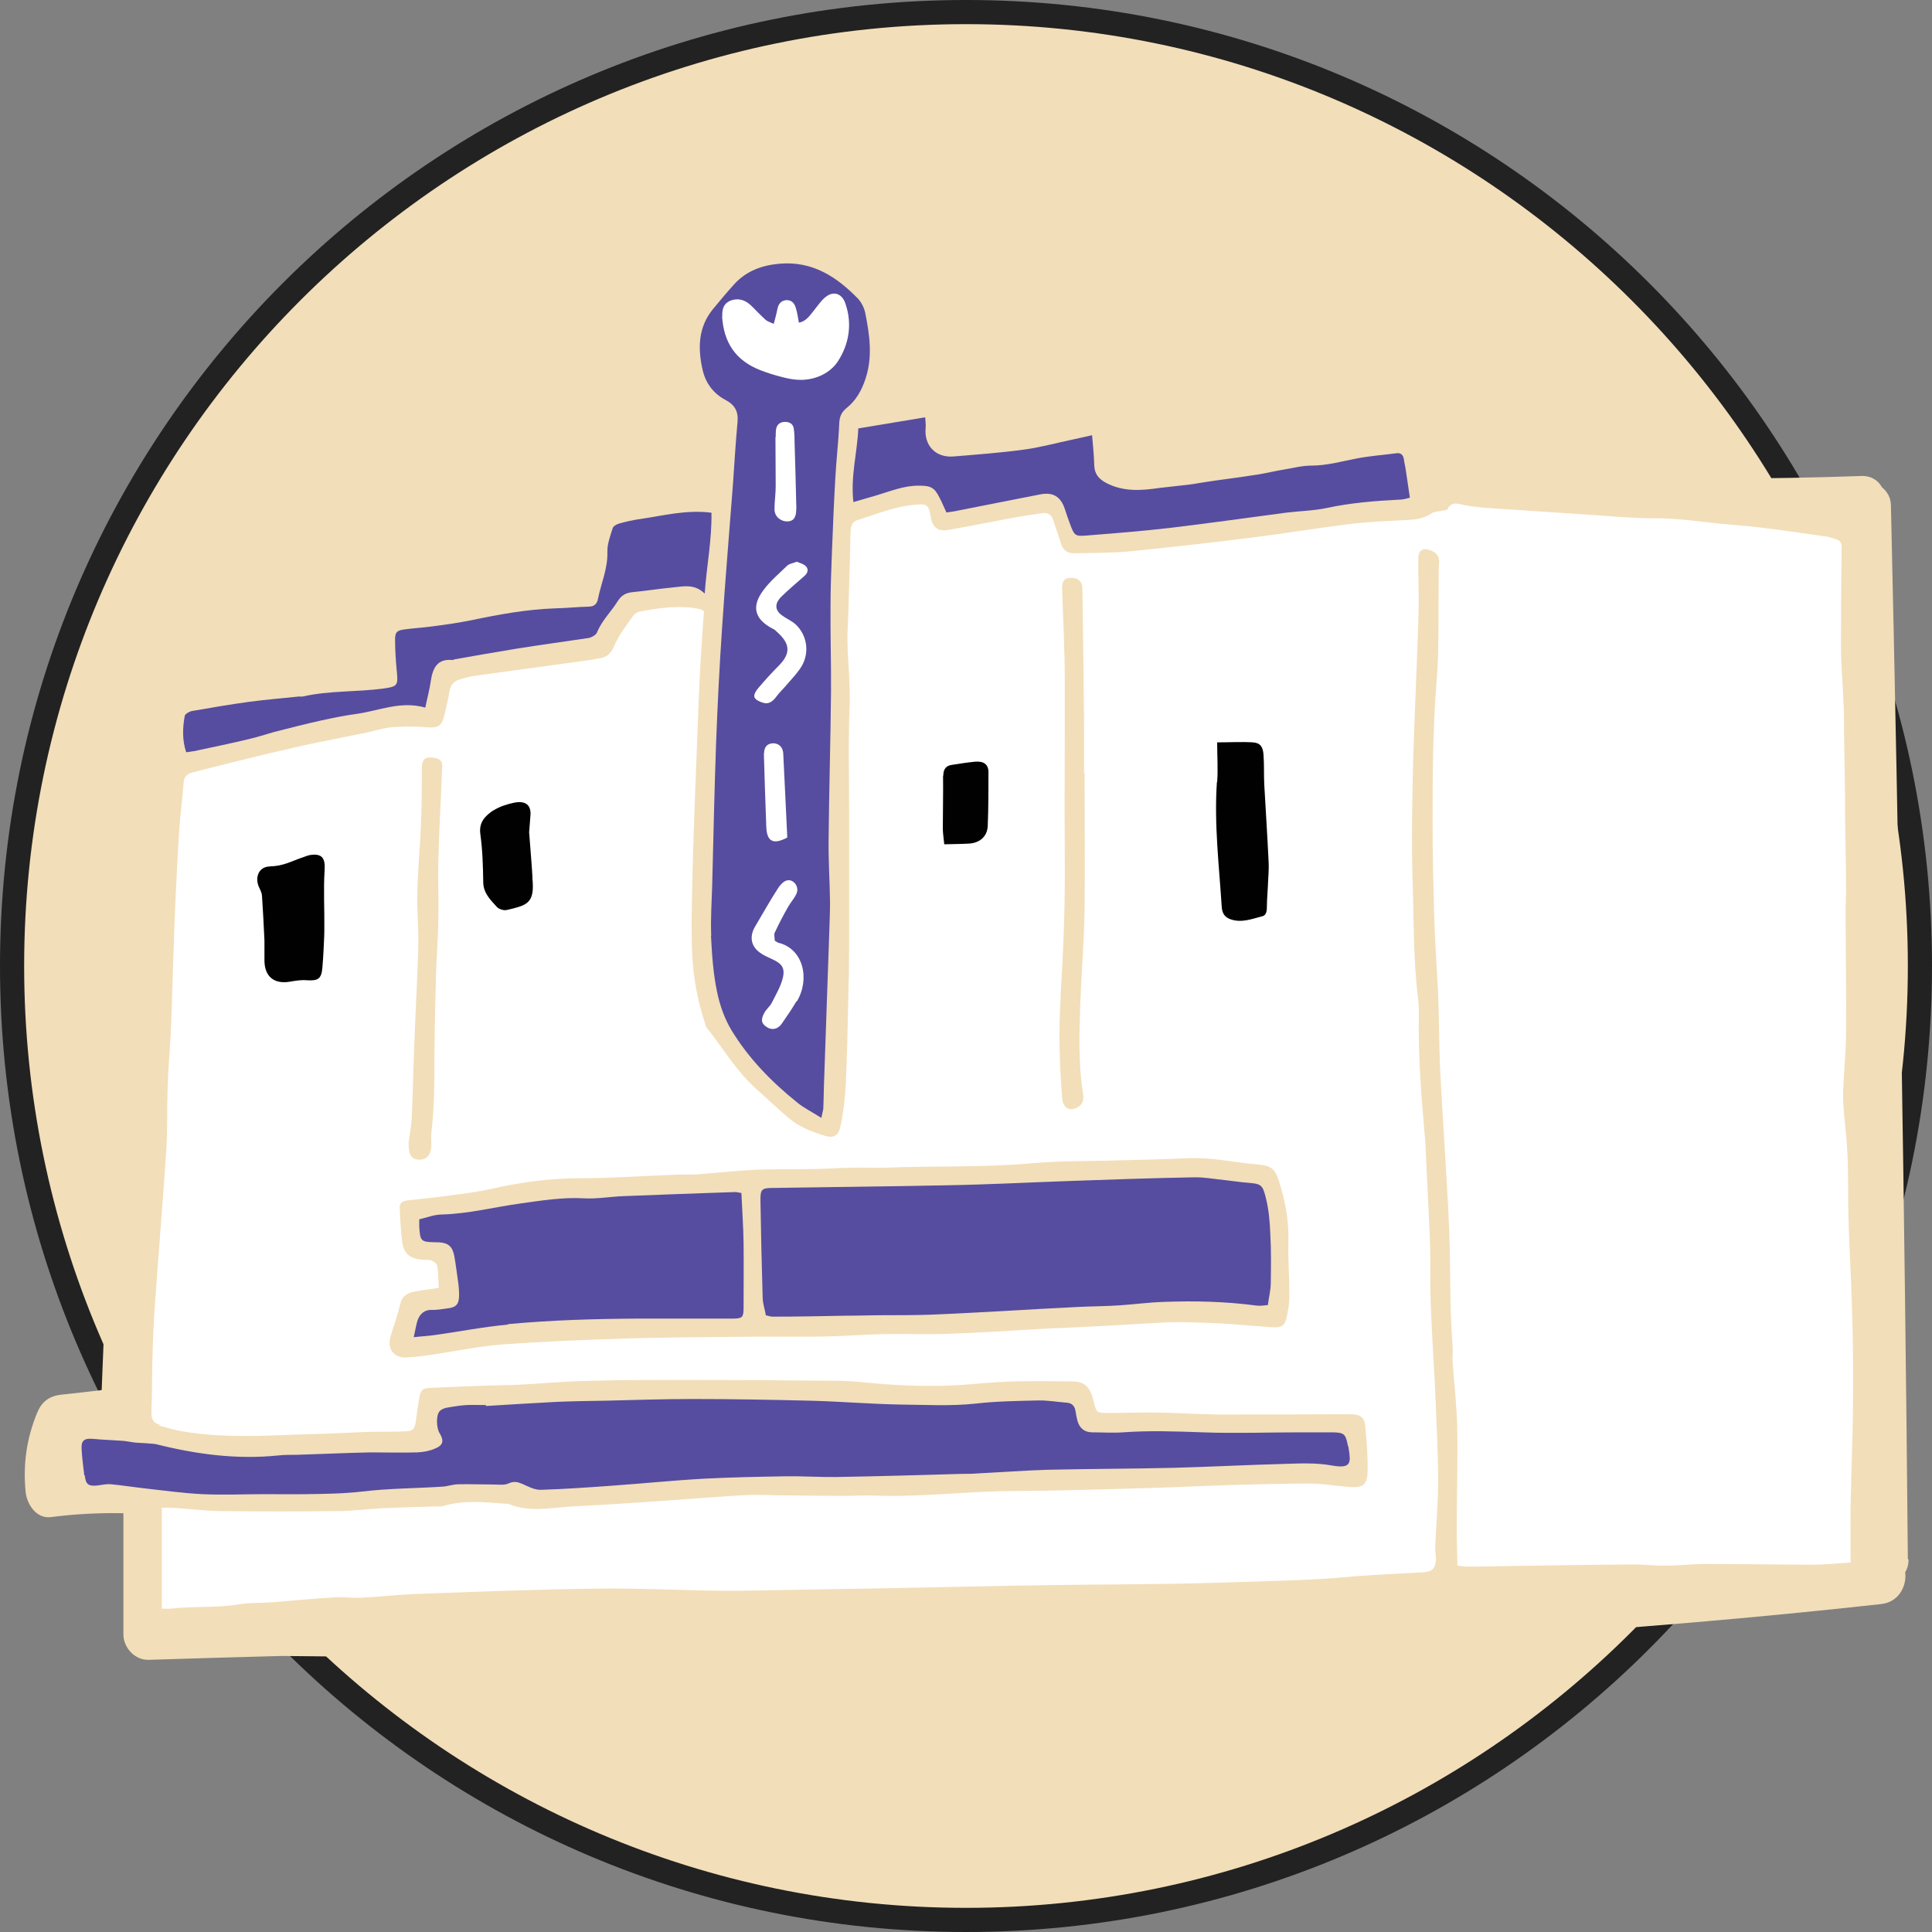 <?xml version="1.0" encoding="UTF-8"?> <svg xmlns="http://www.w3.org/2000/svg" id="Layer_2" viewBox="0 0 80 80"><rect x="0" y="0" width="80" height="80" fill="#808080" stroke="none"/><defs><style>.cls-1{fill:#f2deb9;}.cls-2{fill:#010101;}.cls-3{fill:#fff;}.cls-4{fill:#222;}.cls-5{fill:#564da0;}</style></defs><g id="Layer_1-2"><circle class="cls-1" cx="40" cy="40" r="39.5"></circle><path class="cls-4" d="m40,1c21.5,0,39,17.5,39,39s-17.5,39-39,39S1,61.5,1,40,18.5,1,40,1m0-1C17.91,0,0,17.91,0,40s17.91,40,40,40,40-17.91,40-40S62.09,0,40,0h0Z"></path><path class="cls-1" d="m79,64.56c-.13-14.54-.37-29.07-.7-43.61,0-.35-.16-.6-.37-.77-.16-.29-.45-.49-.88-.47-1.94.07-3.88.1-5.81.11-3.46-.24-6.93-.32-10.4-.23-.06,0-.12,0-.18,0-.04,0-.07,0-.11,0-.22-.92-.47-1.96-1.07-2.48-.9-.78-2.55-.3-3.6-.19-2.86.3-5.7.77-8.5,1.41-.06-.6-.14-1.22-.35-1.71-.2-.48-.5-.71-1.01-.77-1.19-.14-2.67.36-3.84.55-.89.14-1.78.29-2.68.44-.1-.52-.44-.93-1.03-.95-.45,0-.89-.02-1.34-.03.73-.89.89-2.2.48-3.38-.66-1.88-2.49-2.97-4.41-3.15-2.13-.19-4.01.53-4.99,2.51-.07.13-.12.27-.17.4-.33.54-.55,1.16-.61,1.83-.14,1.54.49,3.02,1.79,3.76.04.41.05.82.04,1.22-.94.14-1.88.23-2.83.27-.78.04-1.68-.06-2.35.44-.58.43-.66,1.04-.71,1.71-.05.63-.09,1.27-.13,1.9-2.43.1-4.86.17-7.27.34-.88.07-1.54.3-1.8,1.2-.23.82-.28,1.76-.31,2.66-2.62.21-5.21.6-7.77,1.19-.04,0-.07.02-.11.04-.53-.01-1.07.33-1.08,1.01-.07,9.25-.3,18.5-.69,27.75-.56.07-1.12.13-1.67.19-.52.06-.82.3-1.01.77-.43,1.05-.58,2.12-.47,3.25.05.51.44,1.13,1.05,1.05,1-.13,1.99-.18,3-.16,0,1.67,0,3.35,0,5.02,0,.55.48,1.07,1.05,1.05,1.83-.06,3.66-.11,5.48-.16,16.83.18,33.68.25,50.49-.8,5.27-.33,10.52-.77,15.77-1.35.73-.08,1.06-.75.99-1.32.09-.14.14-.32.14-.53Z"></path><path class="cls-3" d="m35.37,13.39c.05-.11.07-.22.07-.34-.01-.09-.03-.19-.04-.28-.05-.18-.14-.33-.27-.46-.07-.05-.14-.11-.21-.16-.16-.1-.34-.14-.53-.14h-.12c-.14,0-.27.02-.39.09-.48-.2-1-.27-1.48-.14-.25.07-.45.2-.61.38-.22-.29-.59-.46-1.05-.32-.83.25-1.33.99-1.23,1.86.1.91.87,1.48,1.64,1.84.3.14.65.27,1.02.37-.41.1-.76.43-.75.98.01,1.36.02,2.72.04,4.09-.3.16-.54.45-.58.87-.24,2.4-.48,4.8-.72,7.21-.08.76.56,1.09,1.15.99-.25,3.85-.5,7.69-.72,11.54-.02.34.21.76.52.91,1.97.9,2.62-.96,2.62-2.56,0-2.53-.05-5.06-.07-7.59-.02-1.8-.03-3.59-.05-5.39.15-2.28.31-4.56.47-6.84.03-.48-.21-.79-.54-.92,0-.77-.01-1.53-.02-2.3,0-.37-.16-.63-.39-.8,1.07.09,2.1-.22,2.44-1.45.13-.49.04-.97-.19-1.41Z"></path><path class="cls-2" d="m13.96,40.58c-.09-.33-.28-.54-.51-.65-.01-.02-.02-.05-.03-.07.04-.07.07-.14.1-.23.37-1.28.59-2.57.67-3.9.07-1.1-1.31-1.3-1.87-.61-.03-.05-.06-.1-.09-.14-.61-.93-1.83-.48-1.96.53-.24,1.96.13,3.84.98,5.61.16.33.45.48.75.51.1.11.22.21.34.28.31.18.75.2,1.06,0,.03-.02.06-.04.09-.06.4-.26.61-.72.48-1.19,0-.03-.02-.06-.02-.09Z"></path><path class="cls-2" d="m22.37,36.94c-.14-.18-.25-.37-.33-.56.13-.71.21-1.43.23-2.16,0-.21-.05-.39-.15-.55.41-.98-.87-2.11-1.67-1.18-1.42,1.65-1.7,3.84-.74,5.8.34.69,1.21.63,1.67.16.79.04,1.58-.72.98-1.5Z"></path><path class="cls-2" d="m41.15,31.2c-.02-.45-.29-.74-.63-.85-.54-.43-1.52-.15-1.65.56-.24,1.25-.24,2.44-.03,3.69.02.11.05.2.09.28,0,.08,0,.15,0,.23-.03.85,1.22,1.47,1.79.74,1.1-1.38,1.26-3.18.44-4.66Z"></path><path class="cls-2" d="m52.69,29.98c-.63-.76-1.35-.7-1.9-.26-.55-.04-1.15.3-1.21,1-.21,2.89-.73,6.13.08,8.96.25.88,1.45,1.02,1.92.25.92-1.52,1.52-3.18,1.74-4.94.17-1.41.35-3.82-.63-5.01Z"></path><path class="cls-3" d="m6.58,59.03c.33.08.65.19.98.24,1.69.29,3.38.18,5.08.12.34-.01.68-.02,1.02-.03.59-.02,1.18-.06,1.78-.07.44-.01.88,0,1.32-.02.34-.01.41-.08.46-.42.05-.32.08-.64.14-.95.05-.34.14-.42.45-.43.83-.04,1.66-.07,2.49-.1.39-.01.78-.01,1.17-.03.95-.05,1.9-.14,2.85-.16,1.36-.04,2.72-.04,4.07-.04,1.85,0,3.7.01,5.55.03.58,0,1.16,0,1.73.06,1.54.16,3.08.22,4.63.08.59-.05,1.19-.1,1.78-.11.76-.02,1.53,0,2.29,0,.45,0,.68.15.84.56.04.11.06.23.09.34.11.38.11.4.52.41.68,0,1.36-.03,2.03-.02.85.01,1.69.07,2.54.08,1.85,0,3.69,0,5.54-.01.38,0,.56.12.6.48.06.62.11,1.25.1,1.87-.01.58-.2.71-.78.66-.54-.04-1.08-.14-1.62-.14-1.07,0-2.14.03-3.21.06-1.32.04-2.64.11-3.97.14-1.68.05-3.36.1-5.04.11-1.92,0-3.82.26-5.74.19-.47-.02-.95.01-1.42.01-.8,0-1.59-.01-2.39-.02-.46,0-.92-.03-1.37-.02-.68.03-1.36.08-2.03.13-1.75.12-3.49.26-5.24.34-.91.04-1.85.28-2.75-.09-.07-.03-.17-.01-.25-.02-.83-.07-1.65-.14-2.47.1-.11.03-.24.02-.35.02-.71.02-1.42.04-2.13.07-.63.03-1.25.12-1.88.12-1.61.02-3.22.02-4.84,0-.69-.01-1.38-.1-2.07-.14-.13,0-.26,0-.38,0v4.18c.18,0,.28.01.38,0,.94-.11,1.89-.02,2.83-.18.43-.07.88-.05,1.32-.08.9-.07,1.79-.16,2.69-.21.34-.02.68.04,1.02.02.78-.04,1.56-.13,2.34-.16,2.51-.09,5.02-.19,7.53-.22,1.68-.02,3.36.07,5.04.09.85.01,1.69-.02,2.54-.03,1.54-.03,3.09-.05,4.63-.08,2.07-.04,4.14-.09,6.21-.12,1.78-.03,3.56-.03,5.34-.06,1.34-.02,2.67-.07,4.01-.11.71-.02,1.43-.05,2.14-.09.71-.04,1.42-.12,2.13-.16.71-.05,1.42-.07,2.13-.12.34-.02.47-.19.48-.54,0-.17-.04-.34-.03-.51.04-.91.12-1.83.12-2.74,0-1.07-.06-2.13-.1-3.2-.01-.3-.03-.61-.04-.91-.06-1.1-.13-2.2-.17-3.3-.03-.76,0-1.53-.02-2.29-.04-1.15-.11-2.3-.16-3.46-.02-.32-.02-.65-.05-.97-.15-1.71-.29-3.42-.26-5.14,0-.2,0-.41-.02-.61-.22-1.69-.18-3.39-.24-5.09-.04-1.24-.02-2.48,0-3.72.02-1.32.08-2.65.13-3.97.04-1.09.09-2.17.12-3.26.02-.75-.02-1.49-.01-2.24,0-.38.19-.49.53-.35.23.09.35.25.33.51-.02.27-.02.54-.02.81-.02,1.39.03,2.79-.09,4.17-.15,1.9-.16,3.8-.16,5.7,0,1.34.03,2.68.07,4.02.03.98.1,1.97.15,2.95.02.42.03.85.04,1.27.02.8.02,1.6.07,2.39.11,2.12.27,4.24.36,6.35.06,1.59.01,3.18.14,4.77.02.22-.02.44,0,.66.06.9.17,1.79.19,2.68.03,1.39-.02,2.78-.02,4.18,0,.52.02,1.04.03,1.57.16.02.28.04.4.04.7,0,1.39-.02,2.09-.03,1.61-.02,3.22-.05,4.84-.06.44,0,.88.06,1.32.05.54,0,1.08-.07,1.63-.07,1.48,0,2.95.03,4.43.03.54,0,1.08-.06,1.57-.09,0-.82-.01-1.59,0-2.37.03-1.43.09-2.85.1-4.27.01-1.27,0-2.55-.04-3.82-.04-1.48-.14-2.95-.16-4.43,0-1.02,0-2.04-.11-3.05-.05-.51-.11-1.01-.1-1.52.02-.81.12-1.62.12-2.43.01-1.68-.01-3.36-.02-5.04,0-.36.03-.71.02-1.07,0-.98-.03-1.97-.04-2.95,0-.25,0-.51,0-.76-.01-.83-.03-1.66-.04-2.49,0-.44,0-.88-.02-1.32-.03-.78-.1-1.56-.11-2.34,0-1.39.01-2.78.03-4.17,0-.18-.06-.29-.23-.34-.13-.04-.26-.09-.39-.11-.92-.13-1.84-.27-2.77-.38-.62-.08-1.25-.11-1.87-.18-.86-.1-1.71-.21-2.58-.2-.8,0-1.59-.08-2.39-.13-1.49-.1-2.98-.2-4.47-.3-.3-.02-.61-.06-.91-.11-.26-.05-.53-.19-.71.16-.02.05-.15.05-.23.07-.15.03-.32.03-.44.11-.36.25-.76.26-1.17.28-.74.04-1.49.07-2.23.16-1.35.17-2.69.39-4.03.56-1.68.21-3.37.4-5.06.57-.76.07-1.52.06-2.29.08-.29,0-.47-.12-.56-.41-.09-.31-.21-.61-.3-.92-.07-.26-.23-.37-.49-.33-.47.07-.94.14-1.41.23-.82.15-1.63.32-2.45.46-.45.08-.67-.1-.74-.54-.08-.5-.15-.55-.67-.5-.82.07-1.58.39-2.35.63-.24.07-.29.25-.3.47-.02.98-.05,1.97-.08,2.95-.01.48-.04.95-.05,1.43,0,.96.13,1.92.09,2.89-.06,1.41-.02,2.81-.02,4.22,0,1.85,0,3.7,0,5.55,0,.07,0,.14,0,.2,0,.64-.01,1.29-.03,1.93-.03,1.25-.05,2.51-.11,3.76-.03.57-.1,1.15-.22,1.71-.08.39-.29.5-.64.39-.57-.17-1.12-.39-1.57-.79-.46-.4-.9-.82-1.36-1.23-.78-.72-1.31-1.64-1.97-2.46-.04-.05-.05-.12-.07-.19-.31-.94-.49-1.92-.53-2.9-.05-1.17,0-2.34.02-3.51.05-1.78.12-3.56.19-5.34.04-1.07.08-2.14.14-3.21.04-.71.09-1.41.14-2.09-.08-.05-.1-.07-.13-.08-.85-.19-1.69-.06-2.52.09-.11.02-.23.1-.29.19-.28.4-.59.79-.78,1.24-.14.34-.33.48-.66.52-.12.01-.23.05-.35.06-1.58.22-3.16.43-4.73.65-.22.03-.43.08-.64.15-.25.07-.4.23-.44.5-.05.32-.13.63-.2.95-.12.5-.27.58-.8.53-.45-.04-.91-.03-1.36,0-.35.03-.7.14-1.05.22-.91.19-1.83.36-2.74.56-.93.21-1.85.43-2.77.66-.58.14-1.15.29-1.73.44-.25.06-.35.21-.36.47-.05.64-.14,1.28-.18,1.92-.07,1.08-.12,2.17-.17,3.25-.06,1.37-.09,2.75-.14,4.12-.01.41-.03.81-.05,1.22-.04.69-.1,1.39-.12,2.08-.03.83,0,1.67-.05,2.5-.14,2.13-.32,4.26-.47,6.4-.06.79-.09,1.59-.11,2.39-.02.71-.01,1.43-.04,2.14-.01.29.09.45.36.52Zm43.82-26.65c.04-.52,0-1.04,0-1.64.5,0,.99-.03,1.48,0,.31.02.42.19.44.52.03.41.01.81.03,1.22.06,1.07.13,2.13.18,3.2.02.34-.02.68-.03,1.02-.01.27-.04.54-.04.81,0,.18-.01.39-.19.43-.43.11-.87.29-1.33.12-.24-.09-.33-.25-.35-.5-.11-1.72-.32-3.44-.2-5.18Zm-6.49,8.92c.13-1.97.2-3.93.18-5.9-.02-2.41.01-4.82,0-7.23,0-1.27-.07-2.55-.11-3.82,0-.28.08-.4.32-.42.3-.03.51.13.52.4.03,1.95.05,3.9.07,5.85,0,.61,0,1.22,0,1.83,0,0,.01,0,.02,0,0,1.89.02,3.77,0,5.66-.02,1.31-.13,2.61-.18,3.92-.04,1.22-.08,2.44.11,3.66.06.36-.03.51-.28.63-.23.11-.45.03-.54-.21-.03-.08-.03-.17-.04-.25-.11-1.37-.15-2.75-.06-4.12Zm-4.85-9.18c0-.27.11-.42.37-.45.32-.05.63-.1.95-.13.35-.03.55.11.55.43,0,.74,0,1.49-.03,2.23-.02.44-.33.7-.76.73-.33.02-.65.02-1.04.03-.03-.29-.06-.47-.06-.66,0-.73.02-1.45.01-2.18Zm-18.63,1.44c.25-.16.56-.26.85-.32.48-.1.74.09.68.58-.02.22-.03.44-.05.64.05.72.12,1.41.15,2.1.05.88-.32.94-1.07,1.12-.13.03-.33-.03-.42-.13-.26-.29-.56-.57-.56-1.03-.01-.66-.03-1.33-.12-1.98-.07-.5.21-.76.53-.98Zm-3.38,12.69c.05-.96.06-1.93.1-2.89.05-1.37.13-2.74.17-4.12.02-.76-.06-1.53-.04-2.29.02-.91.11-1.83.15-2.74.03-.69.03-1.39.04-2.08,0-.14,0-.27,0-.41.03-.28.13-.37.39-.35.34.02.47.12.45.41-.05,1.29-.13,2.57-.16,3.86-.02.81.02,1.62,0,2.44-.01.8-.08,1.59-.1,2.39-.03,1.05-.05,2.1-.06,3.15,0,1.1,0,2.2-.13,3.3-.02.15,0,.3,0,.46,0,.42-.16.63-.49.64-.32,0-.46-.19-.45-.72.04-.29.11-.66.13-1.03Zm-.89,9.12c.14-.45.3-.9.41-1.36.07-.32.27-.46.55-.52.31-.06.63-.1,1.05-.16-.02-.31-.02-.61-.06-.9-.01-.09-.13-.19-.23-.23-.12-.05-.27-.03-.4-.04-.53-.05-.77-.25-.83-.78-.06-.46-.08-.93-.1-1.39,0-.19.14-.26.31-.28.57-.07,1.15-.12,1.72-.2.59-.08,1.18-.15,1.76-.28,1.18-.27,2.36-.43,3.58-.44,1.37,0,2.75-.1,4.12-.15.27-.01.54,0,.81-.01.79-.06,1.59-.15,2.38-.19.79-.04,1.59-.01,2.39-.03.58-.01,1.15-.05,1.73-.06.46-.01.91.02,1.37,0,2-.08,4,0,6-.18,1.18-.11,2.37-.08,3.56-.12.95-.03,1.9-.04,2.85-.09.63-.03,1.25.04,1.87.13.37.05.74.1,1.11.13.5.04.69.18.84.66.26.81.42,1.63.4,2.5-.02.76.04,1.53.04,2.29,0,.3-.05.61-.12.9-.07.32-.21.41-.55.39-.61-.04-1.22-.09-1.83-.14-.35-.02-.71-.04-1.07-.05-.44-.01-.88-.03-1.32-.02-.63.02-1.25.07-1.88.1-.49.03-.98.06-1.47.08-.69.04-1.39.06-2.08.1-1.27.07-2.54.16-3.81.2-.88.03-1.76,0-2.64.01-.8.02-1.59.08-2.39.1-1.04.02-2.07,0-3.11.01-1.78.02-3.56.02-5.34.08-1.66.05-3.32.12-4.98.24-.94.07-1.88.27-2.82.41-.39.06-.77.11-1.16.13-.51.03-.8-.37-.65-.85Zm-4.98-19.5c.52.01.93-.23,1.39-.38.08-.03.16-.06.24-.08.53-.09.67.12.63.65-.05.81,0,1.62-.01,2.44,0,.27-.02.53-.03.8-.01.25-.03.5-.05.76-.04.47-.17.56-.65.53-.23-.02-.47.02-.7.06-.66.11-1.05-.22-1.05-.89,0-.29,0-.58,0-.82-.03-.64-.06-1.23-.1-1.82,0-.11-.05-.23-.1-.33-.23-.44-.04-.92.44-.91Z"></path><path class="cls-5" d="m29.44,38.74c.04.78.09,1.56.25,2.32.11.55.31,1.12.6,1.6.71,1.17,1.66,2.14,2.73,3,.28.23.62.39.99.63.04-.21.07-.29.08-.37.02-.44.02-.88.04-1.32.07-2.02.14-4.04.21-6.05.01-.39.03-.78.03-1.17-.01-.86-.07-1.73-.06-2.59.02-2.04.08-4.07.1-6.11.01-1.19-.03-2.38-.02-3.56,0-.76.03-1.53.06-2.29.04-1.02.08-2.03.14-3.05.04-.75.13-1.49.16-2.23.01-.28.08-.47.3-.65.39-.31.63-.73.79-1.22.3-.91.17-1.81-.01-2.71-.04-.21-.15-.43-.29-.59-.89-.92-1.9-1.58-3.26-1.46-.71.06-1.36.29-1.86.83-.31.34-.6.69-.89,1.04-.62.75-.64,1.62-.44,2.51.12.55.44.99.95,1.26.38.2.54.47.5.91-.08.86-.13,1.72-.19,2.58-.15,1.98-.32,3.96-.45,5.94-.11,1.61-.19,3.22-.25,4.83-.07,1.95-.11,3.9-.16,5.85-.02.69-.07,1.39-.04,2.08Zm3.54,2.72c-.19.32-.4.63-.61.93-.16.23-.41.28-.62.14-.23-.15-.26-.31-.09-.61.08-.14.23-.26.3-.4.17-.34.38-.69.46-1.05.09-.4-.06-.58-.44-.75-.15-.07-.31-.14-.45-.23-.43-.27-.52-.69-.26-1.13.31-.52.61-1.06.94-1.57.08-.13.22-.29.36-.33.27-.08.53.24.42.52-.08.2-.24.37-.35.56-.2.35-.39.71-.56,1.08-.04.08,0,.2,0,.33.07.04.11.08.16.09,1.02.25,1.31,1.49.76,2.42Zm-1.34-10.27c0-.25.12-.39.34-.41.21-.02.4.11.44.33.02.08.01.17.02.25.05,1.1.11,2.19.16,3.32-.58.31-.85.17-.87-.45-.04-1.01-.07-2.03-.1-3.04Zm.82-5.65c.16.1.33.18.47.3.48.44.6,1.14.28,1.72-.15.26-.36.48-.56.71-.17.21-.37.39-.53.61-.14.18-.31.29-.52.22-.14-.04-.32-.12-.36-.23-.04-.1.07-.28.16-.38.28-.33.58-.66.89-.97.59-.62.26-1.03-.21-1.44-.02-.02-.06-.03-.09-.05-.74-.39-.89-.91-.38-1.59.28-.38.65-.69.99-1.02.09-.08.24-.1.39-.16.12.05.25.08.35.16.15.12.13.29-.03.43-.32.28-.64.55-.94.84-.33.32-.29.62.1.85Zm-.34-7.44c0-.12,0-.24.02-.35.04-.19.18-.28.37-.28.19,0,.34.09.36.29.03.2.03.4.03.5.03.93.05,1.76.07,2.59,0,.08.01.17,0,.25,0,.33-.12.49-.37.49-.29,0-.53-.21-.53-.5,0-.32.05-.64.05-.96,0-.68-.01-1.35-.01-2.03Zm-2.21-4.99c-.02-.32.06-.57.39-.68.33-.1.6.02.83.25.19.19.38.39.58.57.07.06.17.09.33.16.07-.26.12-.45.16-.65.04-.18.15-.31.34-.33.22-.02.35.11.41.31.06.19.09.39.13.62.33-.06.47-.33.65-.54.14-.17.26-.36.43-.5.35-.3.71-.17.85.26.29.85.14,1.69-.32,2.39-.32.48-.91.76-1.54.76-.25,0-.5-.05-.74-.11-.31-.08-.62-.17-.92-.29-1.03-.4-1.52-1.14-1.59-2.23Z"></path><path class="cls-5" d="m3.51,61.09c.04.38.15.46.53.42.18-.02.37-.07.55-.05.44.04.87.11,1.31.16.83.09,1.65.21,2.48.25.86.04,1.72,0,2.58,0,.57,0,1.15.01,1.72,0,.78-.01,1.55-.02,2.33-.11,1.09-.13,2.2-.13,3.29-.2.23-.01.46-.1.69-.1.47-.01.95.01,1.43.01.22,0,.47.04.65-.05.22-.1.38-.05.57.03.24.11.51.25.76.24.98-.03,1.96-.1,2.94-.17,1.27-.09,2.53-.22,3.8-.29,1.13-.06,2.27-.08,3.41-.1.7-.01,1.39.04,2.09.03,1.73-.03,3.46-.08,5.19-.13.22,0,.44,0,.66-.02.96-.05,1.93-.12,2.89-.15,1.73-.04,3.46-.04,5.19-.08,1.51-.04,3.02-.12,4.53-.16.68-.02,1.37-.06,2.03.06.84.15.81-.11.71-.73,0-.03-.02-.07-.03-.1-.09-.47-.15-.53-.62-.54-.46,0-.91,0-1.37,0-1.34,0-2.68.05-4.02,0-1.1-.04-2.2-.08-3.3,0-.42.03-.85,0-1.27,0-.33,0-.54-.18-.62-.5-.03-.11-.05-.23-.07-.35-.03-.23-.14-.37-.39-.38-.39-.03-.78-.1-1.16-.09-.86.02-1.73.03-2.59.13-1.03.11-2.06.05-3.09.04-1.25-.02-2.51-.13-3.76-.16-1.63-.04-3.25-.07-4.88-.07-1.2,0-2.4.04-3.61.07-.68.01-1.36.02-2.04.05-.97.05-1.93.11-2.9.17,0-.01,0-.03,0-.04-.27,0-.54-.01-.81,0-.27.02-.54.06-.81.11-.11.02-.23.07-.3.15-.15.17-.13.69,0,.9.19.31.16.5-.18.64-.23.1-.49.15-.74.16-.64.02-1.29,0-1.93,0-1.02.02-2.03.07-3.05.1-.27,0-.54,0-.81.03-1.69.17-3.35-.05-4.99-.46-.11-.03-.23-.03-.35-.04-.2-.02-.4-.02-.59-.04-.17-.02-.33-.06-.5-.07-.4-.03-.81-.04-1.21-.08-.37-.03-.5.07-.47.45.02.36.07.71.11,1.06Z"></path><path class="cls-5" d="m35.34,20.79c.35-.1.66-.19.96-.28.57-.17,1.12-.4,1.73-.4.5,0,.66.06.88.51.1.19.18.39.28.6.14-.02.24-.03.34-.05,1.18-.23,2.36-.47,3.55-.7.52-.1.84.09,1.01.6.06.19.13.39.2.58.2.54.21.57.76.52,1.13-.09,2.27-.18,3.39-.31,1.6-.19,3.2-.42,4.8-.63.57-.07,1.16-.08,1.72-.2.98-.21,1.98-.29,2.98-.34.16,0,.32-.05.44-.08-.06-.42-.12-.79-.17-1.15-.02-.15-.06-.3-.08-.45-.03-.19-.14-.27-.32-.24-.54.07-1.08.11-1.61.21-.63.12-1.25.3-1.91.3-.37,0-.74.1-1.11.16-.37.06-.73.15-1.1.21-.58.09-1.17.17-1.76.25-.37.05-.74.12-1.11.17-.39.05-.77.08-1.16.13-.76.11-1.51.18-2.24-.2-.32-.17-.49-.38-.5-.74-.01-.4-.05-.79-.09-1.24-.31.07-.56.13-.8.18-.68.14-1.35.33-2.04.42-.96.13-1.92.2-2.88.28-.75.07-1.25-.45-1.17-1.2.01-.13-.01-.26-.02-.42-.92.15-1.81.3-2.77.46-.04,1-.33,1.99-.2,3.07Z"></path><path class="cls-5" d="m8.14,31.08c.71-.15,1.43-.3,2.14-.47.36-.08.71-.2,1.07-.3.64-.16,1.28-.33,1.92-.47.5-.11.99-.21,1.5-.28.93-.13,1.82-.55,2.84-.26.08-.39.18-.75.23-1.11.08-.52.26-.92.89-.86.03,0,.06-.02.1-.03.85-.15,1.7-.3,2.56-.44.99-.16,1.98-.29,2.97-.44.13-.02.31-.12.36-.23.2-.5.59-.86.86-1.3.16-.25.34-.34.61-.37.54-.05,1.08-.14,1.62-.19.46-.04.94-.18,1.37.25.08-1.15.3-2.22.28-3.35-1.05-.13-1.99.12-2.94.26-.3.04-.6.11-.89.19-.1.03-.24.11-.26.19-.1.32-.23.66-.22.99.02.69-.26,1.29-.39,1.94-.04.21-.16.32-.39.32-.46.01-.91.06-1.37.07-1.18.04-2.33.25-3.47.49-.55.11-1.1.19-1.65.26-.37.05-.74.07-1.11.12-.34.04-.42.12-.41.46,0,.42.03.85.07,1.27.06.59.03.64-.55.72-1.11.15-2.24.08-3.34.33-.05.01-.1,0-.15,0-.69.07-1.38.13-2.07.22-.79.11-1.57.24-2.36.38-.12.02-.29.12-.31.2-.09.5-.11,1,.06,1.51.18-.03.32-.04.45-.07Z"></path><path class="cls-5" d="m31.7,54.46c.13.03.21.06.29.06,1.02,0,2.04-.02,3.06-.04.52,0,1.05-.02,1.57-.02.63,0,1.25,0,1.88-.02,1-.04,2-.1,3-.15,1.03-.06,2.07-.12,3.1-.17.59-.03,1.19-.03,1.78-.07.59-.04,1.18-.12,1.78-.14,1.29-.05,2.58-.02,3.86.15.14.02.3,0,.48-.02.04-.31.11-.59.12-.88.01-.69.02-1.39-.02-2.08-.02-.49-.06-.98-.18-1.46-.14-.59-.21-.6-.8-.65-.29-.02-.57-.07-.86-.1-.44-.04-.88-.13-1.32-.12-1.7.03-3.39.09-5.09.15-1.71.06-3.42.15-5.14.18-2.39.05-4.79.07-7.18.11-.5,0-.55.05-.54.56.02,1.32.05,2.65.09,3.97,0,.25.09.49.13.73Z"></path><path class="cls-5" d="m21.03,54.83c1.81-.17,3.62-.22,5.44-.23,1.29,0,2.58,0,3.87,0,.42,0,.45-.06.45-.48,0-.88.01-1.76,0-2.65-.01-.69-.06-1.38-.09-2.07-.13-.02-.2-.04-.26-.04-1.54.05-3.09.11-4.63.17-.54.02-1.08.12-1.62.09-.89-.05-1.76.09-2.62.21-1.09.15-2.16.43-3.28.46-.31,0-.62.13-.93.2,0,.13,0,.21,0,.3.04.61.06.64.69.65.03,0,.07,0,.1,0,.4.02.58.16.66.56.06.33.1.67.15,1.01.03.2.05.41.05.61,0,.39-.12.52-.5.56-.22.03-.44.07-.66.06-.26,0-.43.15-.52.34-.1.22-.12.47-.2.79.35-.04.62-.05.88-.09,1.01-.14,2.01-.34,3.02-.43Z"></path></g></svg> 